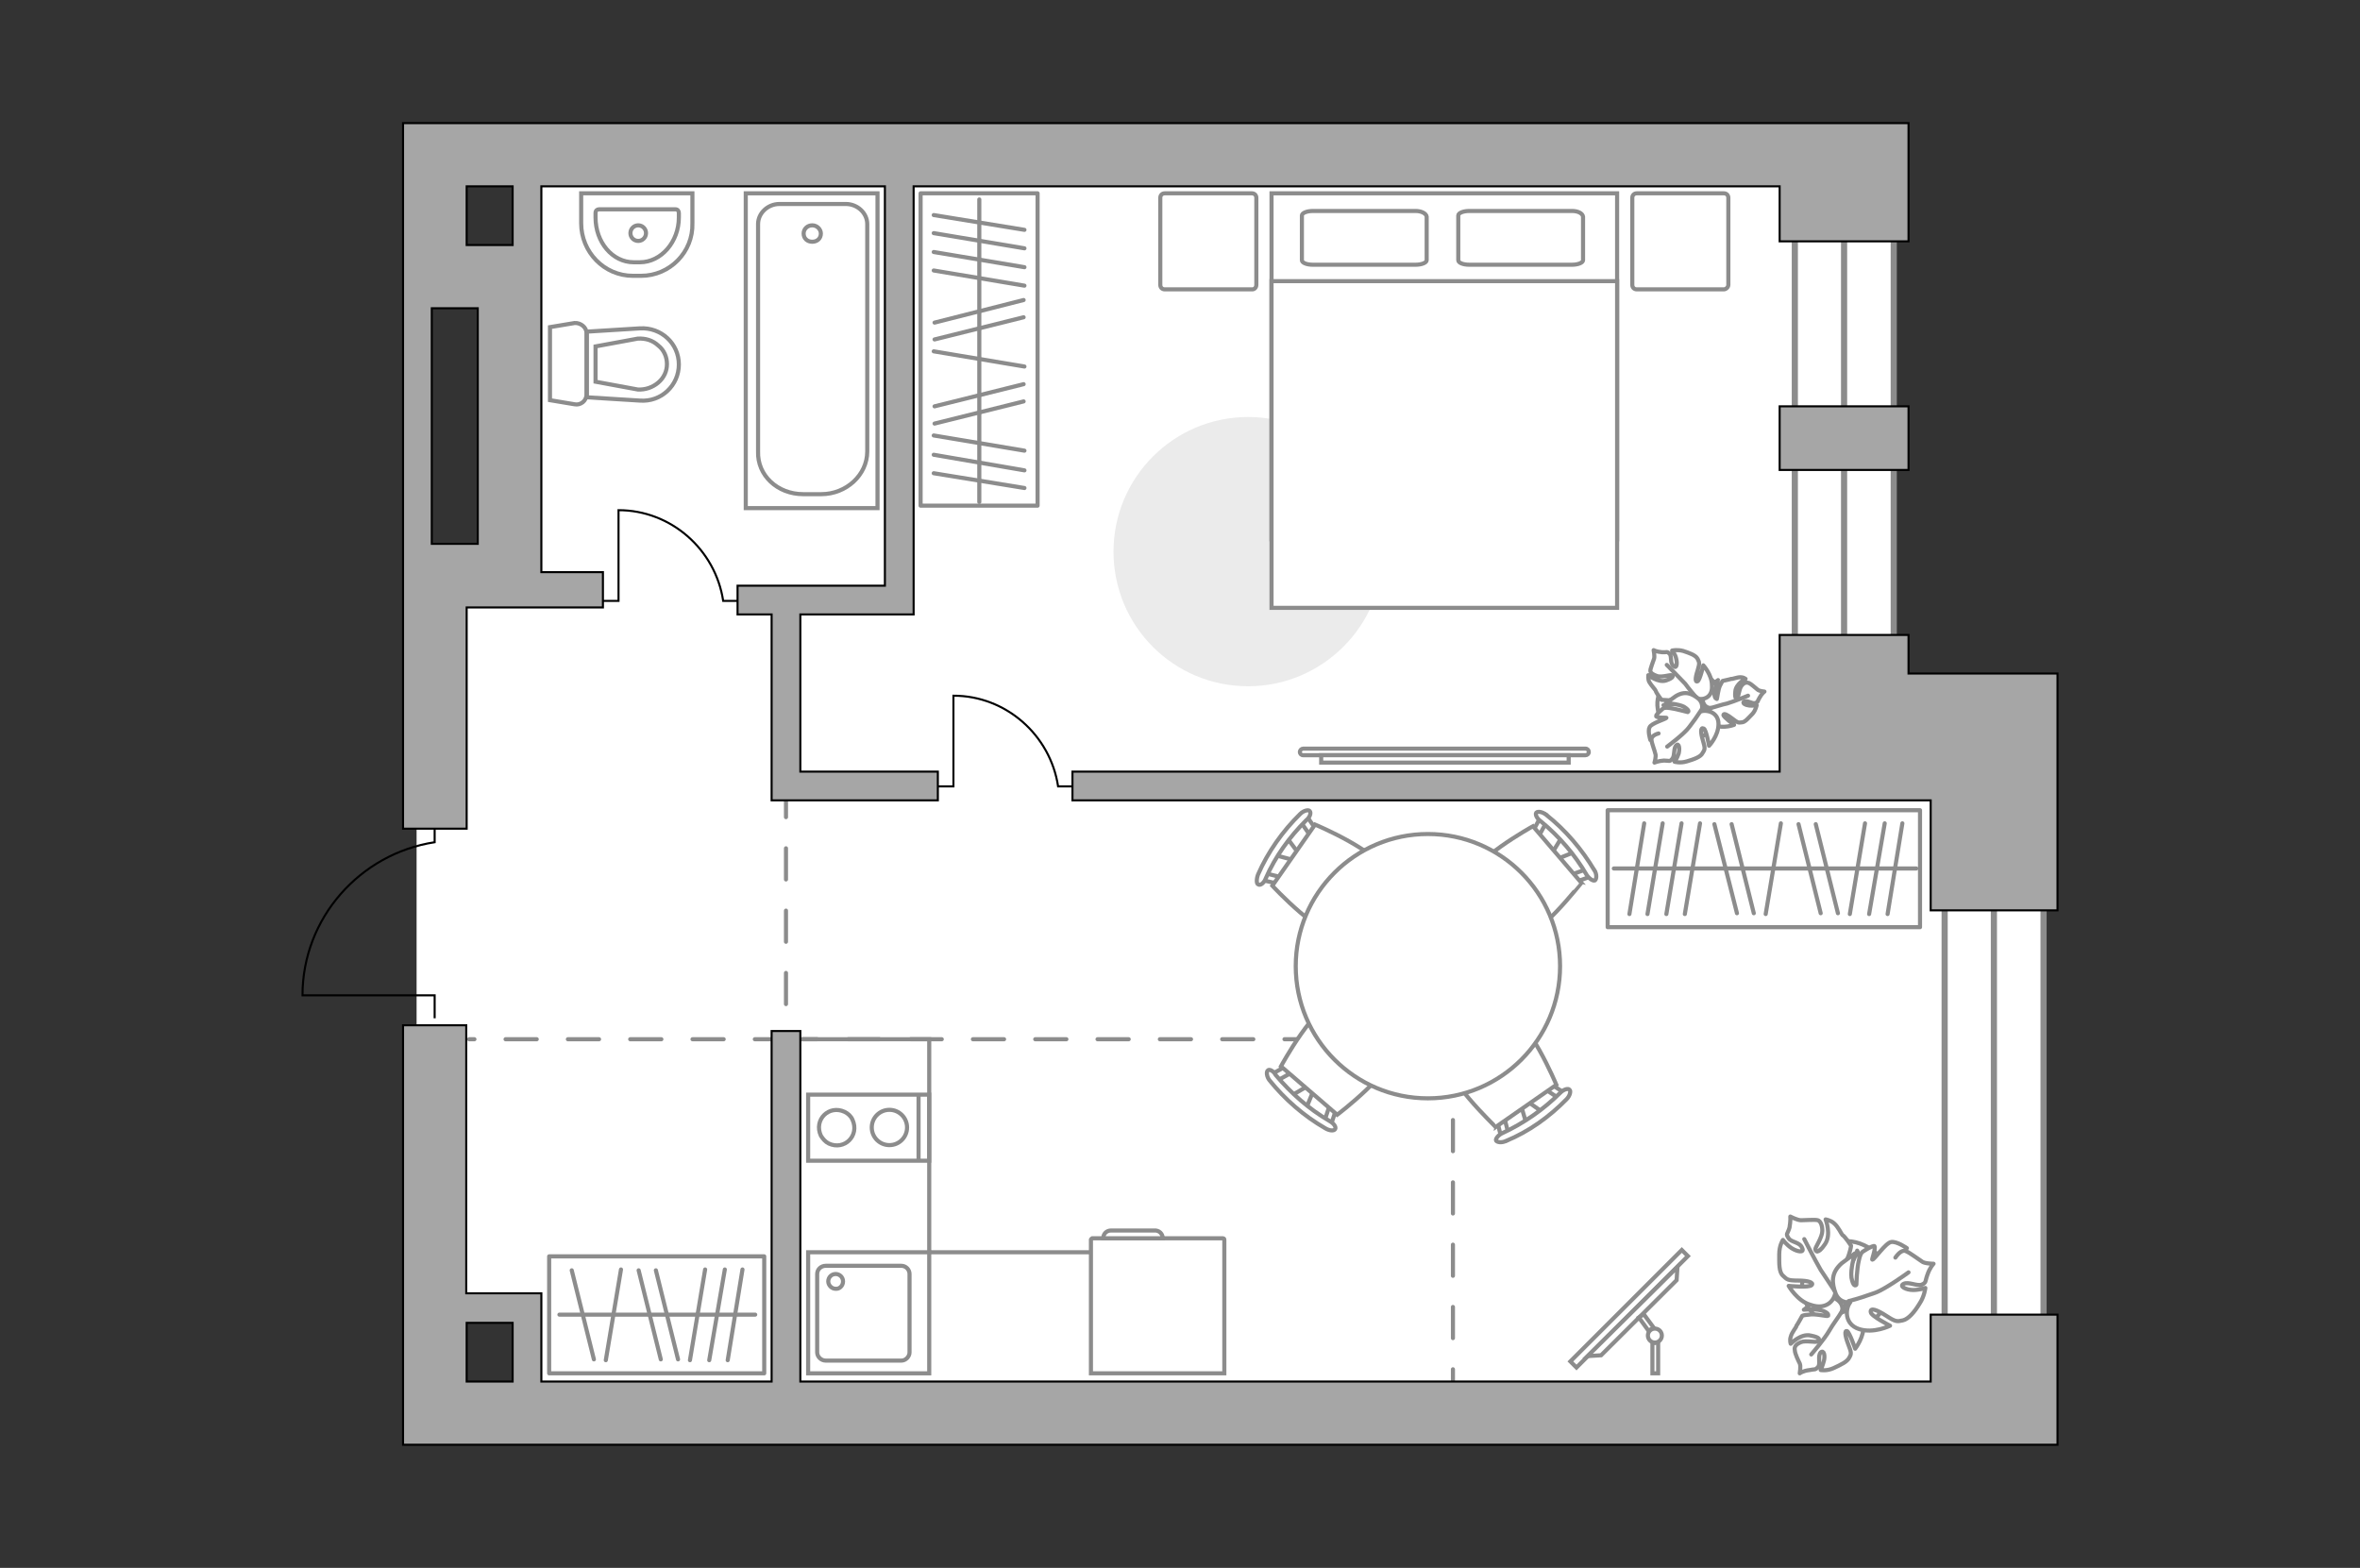 <?xml version="1.0" encoding="utf-8"?>
<!-- Generator: Adobe Illustrator 23.1.0, SVG Export Plug-In . SVG Version: 6.00 Build 0)  -->
<svg version="1.1" id="Слой_1" xmlns="http://www.w3.org/2000/svg" xmlns:xlink="http://www.w3.org/1999/xlink" x="0px" y="0px"
	 viewBox="0 0 575 382" style="enable-background:new 0 0 575 382;" xml:space="preserve">
<rect x="0" y="0" width="575" height="382" fill="#333333" stroke="none"/>
<style type="text/css">
	.st0{fill:#FFFFFF;}
	.st1{fill:#FFFFFF;stroke:#8C8C8C;stroke-width:1.5;stroke-linecap:round;stroke-miterlimit:10;}
	.st2{fill:none;stroke:#8C8C8C;stroke-width:1.5;stroke-linecap:round;stroke-miterlimit:10;}
	.st3{fill:none;stroke:#8C8C8C;stroke-linecap:round;stroke-linejoin:round;stroke-miterlimit:10;stroke-dasharray:7.591;}
	.st4{fill:none;stroke:#8C8C8C;stroke-miterlimit:10;}
	.st5{fill:#FFFFFF;stroke:#8C8C8C;stroke-miterlimit:10;}
	.st6{fill:#A6A6A6;stroke:#000000;stroke-width:0.5;stroke-miterlimit:10;}
	.st7{fill:none;stroke:#000000;stroke-width:0.5;stroke-miterlimit:10;}
	.st8{fill:#EBEBEB;}
	.st9{fill:#FFFFFF;stroke:#8C8C8C;stroke-linecap:round;stroke-linejoin:round;stroke-miterlimit:10;}
	.st10{fill:none;stroke:#8C8C8C;stroke-linecap:round;stroke-linejoin:round;stroke-miterlimit:10;}
	.st11{fill:#FFFFFF;stroke:#8C8C8C;stroke-width:1;stroke-miterlimit:10.001;}
	.st12{fill:#FFFFFF;stroke:#8C8C8C;stroke-width:1;stroke-miterlimit:9.998;}
</style>
<g id="bg">
	<polygon class="st0" points="128.4,318.1 128.4,344.3 485.9,344.3 485.9,175.4 448.4,175.4 448.4,37.7 128.4,37.7 128.4,138.2 
		101.5,138.2 101.5,318.1 	"/>
</g>
<g id="windows">
	<rect x="473.8" y="181.9" class="st1" width="24.1" height="162.4"/>
	<line class="st2" x1="485.8" y1="181.9" x2="485.8" y2="344.3"/>
</g>
<g id="windows_1_">
	<rect x="437.3" y="37.7" class="st1" width="24.1" height="150.3"/>
	<line class="st2" x1="449.3" y1="37.7" x2="449.3" y2="187.9"/>
</g>
<g id="plan">
	<g>
		<line class="st3" x1="191.5" y1="253.2" x2="114.3" y2="253.2"/>
		<line class="st3" x1="191.5" y1="191.5" x2="191.5" y2="253.2"/>
		<polyline class="st3" points="191.5,253.2 354,253.2 354,344.3 		"/>
		<g>
			<g>
				<rect x="196.9" y="266.7" class="st4" width="29.5" height="16.1"/>
			</g>
			<line class="st4" x1="223.8" y1="266.7" x2="223.8" y2="282.9"/>
			<circle class="st4" cx="216.7" cy="274.7" r="4.3"/>
			<path class="st4" d="M201.9,278.6c3.8,1.8,7.6-1.9,5.8-5.8c-0.4-0.9-1.1-1.5-1.9-1.9c-3.8-1.8-7.6,1.9-5.8,5.8
				C200.5,277.5,201.1,278.2,201.9,278.6z"/>
		</g>
		<g>
			<g>
				<rect x="196.9" y="305.1" class="st4" width="29.5" height="29.5"/>
			</g>
			<path class="st4" d="M201.2,331.5h18.4c1.1,0,2-1,2-2v-19.1c0-1.1-0.9-2-2-2h-18.4c-1.2,0-2.1,0.9-2.1,2v19.1
				C199.1,330.5,200,331.5,201.2,331.5z"/>
			<path class="st4" d="M203.6,314c-1,0-1.8-0.9-1.8-1.8c0-1,0.8-1.8,1.8-1.8s1.8,0.8,1.8,1.8C205.4,313.3,204.5,314.1,203.6,314z"
				/>
		</g>
		<g>
			<rect x="181.7" y="47.1" class="st4" width="32.1" height="76.7"/>
			<path class="st4" d="M195.7,120.4h4.4c6.1,0,11.2-4.7,11.2-10.4V54.6c0-2.7-2.4-4.9-5.2-4.9h-16.2c-2.8,0-5.2,2.2-5.2,4.9V110
				C184.5,115.8,189.4,120.4,195.7,120.4z"/>
			<path class="st4" d="M195.8,56.9c0,1.2,0.9,2,2.1,2s2.1-0.8,2.1-2c0-1-0.9-2-2.1-2S195.8,55.8,195.8,56.9z"/>
		</g>
		<g>
			<path id="Vector_134_2_" class="st5" d="M156.2,67.2h-2c-7,0-12.6-5.8-12.6-12.8v-7.3h27.1v7.3C168.9,61.4,163.2,67.2,156.2,67.2
				z"/>
			<path id="Vector_133_2_" class="st5" d="M155.9,63.9h-1.5c-5.2,0-9.3-4.9-9.3-10.9v-1.1c0-0.6,0.4-0.9,0.8-0.9h18.7
				c0.5,0,0.8,0.4,0.8,0.9V53C165.4,58.9,161.1,63.9,155.9,63.9z"/>
			<circle class="st5" cx="155.5" cy="56.8" r="1.9"/>
		</g>
		<g>
			<path id="wc_2_" class="st5" d="M155.4,82.6"/>
			<g id="Group_26_2_">
				<path id="Vector_130_2_" class="st5" d="M142.9,81.1v15c0,1.6-1.5,2.7-2.9,2.4l-6-1V79.7l6-1C141.5,78.6,142.9,79.8,142.9,81.1z
					"/>
				<path id="Vector_131_2_" class="st5" d="M165.4,88.8c0,5.1-4.3,9.2-9.5,8.8L143,96.8v-16l12.9-0.8
					C161.1,79.7,165.4,83.7,165.4,88.8z"/>
				<path id="Vector_132_2_" class="st5" d="M145.1,93l10.3,1.9c1.8,0.1,3.6-0.5,5-1.7s2.1-2.8,2.1-4.5s-0.7-3.4-2.1-4.5
					c-1.4-1.3-3.1-1.8-5-1.7l-10.3,1.9C145.1,84.4,145.1,93,145.1,93z"/>
			</g>
		</g>
		<g>
			<polygon class="st6" points="470.4,221.8 501.3,221.8 501.3,164.1 465,164.1 465,154.7 433.6,154.7 433.6,188 261.3,188 
				261.3,195 470.4,195 			"/>
			<path class="st7" d="M105.9,200.2v5c-18.2,2.8-32.2,18.5-32.2,37.3h32.2v5.6"/>
			<g>
				<path class="st6" d="M98.2,30v171.9h15.5V148h33.2v-8.6h-15v-94h83.7v97.3h-35.9v7h8.3V195h40.5v-7H195v-38.3h27.6V45.4h211
					v13.4H465V30H98.2z M116.4,132.5h-11.2V75.1h11.2V132.5z M124.9,59.7h-11.2V45.4h11.2V59.7z"/>
				<path class="st6" d="M470.4,336.6H195v-85.4h-7v85.4h-56.1v-21.5h-18.3v-65.3H98.2V352h403.1v-31.7h-30.9V336.6z M124.9,336.6
					h-11.2v-14.3h11.2V336.6z"/>
			</g>
			<rect x="433.6" y="99" class="st6" width="31.4" height="15.5"/>
		</g>
	</g>
</g>
<g id="furniture">
	<g>
		<path id="Vector_8_1_" class="st5" d="M266.1,301.7H298c0.1,0,0.3,0.1,0.3,0.3v32.6h-32.5V302
			C265.9,301.8,266.1,301.7,266.1,301.7z"/>
		<path id="Vector_9_1_" class="st5" d="M283.3,301.7h-14.5c0-1.1,0.8-1.9,1.9-1.9h10.5C282.4,299.7,283.3,300.6,283.3,301.7z"/>
	</g>
	<path id="Vector_2_" class="st8" d="M304.1,167.2c-18.2,0-32.8-14.7-32.8-32.8s14.7-32.8,32.8-32.8s32.8,14.7,32.8,32.8
		C337,152.4,322.2,167.2,304.1,167.2z"/>
	<g>
		<rect x="133.8" y="306.1" class="st9" width="52.4" height="28.5"/>
		<line class="st10" x1="151.3" y1="309.3" x2="147.6" y2="331.4"/>
		<line class="st10" x1="171.8" y1="309.3" x2="168.1" y2="331.4"/>
		<line class="st10" x1="176.6" y1="309.3" x2="172.8" y2="331.4"/>
		<line class="st10" x1="180.9" y1="309.3" x2="177.3" y2="331.4"/>
		<line class="st10" x1="155.6" y1="309.5" x2="161" y2="331.2"/>
		<line class="st10" x1="159.8" y1="309.5" x2="165.2" y2="331.2"/>
		<line class="st10" x1="139.3" y1="309.5" x2="144.7" y2="331.2"/>
		<line class="st10" x1="184" y1="320.3" x2="136.3" y2="320.3"/>
	</g>
	<g>
		<rect x="224.3" y="47.1" class="st9" width="28.5" height="76.1"/>
		<line class="st10" x1="249.6" y1="60.5" x2="227.5" y2="56.8"/>
		<line class="st10" x1="249.6" y1="56" x2="227.5" y2="52.4"/>
		<line class="st10" x1="249.6" y1="89.3" x2="227.5" y2="85.6"/>
		<line class="st10" x1="249.6" y1="65.1" x2="227.5" y2="61.4"/>
		<line class="st10" x1="249.6" y1="69.6" x2="227.5" y2="65.9"/>
		<line class="st10" x1="249.6" y1="109.8" x2="227.5" y2="106.1"/>
		<line class="st10" x1="249.6" y1="114.6" x2="227.5" y2="110.8"/>
		<line class="st10" x1="249.6" y1="118.9" x2="227.5" y2="115.3"/>
		<line class="st10" x1="249.4" y1="93.6" x2="227.7" y2="99"/>
		<line class="st10" x1="249.4" y1="97.8" x2="227.7" y2="103.2"/>
		<line class="st10" x1="249.4" y1="73.1" x2="227.7" y2="78.6"/>
		<line class="st10" x1="249.4" y1="77.3" x2="227.7" y2="82.7"/>
		<line class="st10" x1="238.6" y1="122.3" x2="238.6" y2="48.6"/>
	</g>
	<g>
		<rect x="391.7" y="197.4" class="st9" width="76.1" height="28.5"/>
		<line class="st10" x1="405.1" y1="200.6" x2="401.4" y2="222.7"/>
		<line class="st10" x1="400.6" y1="200.6" x2="397" y2="222.7"/>
		<line class="st10" x1="433.9" y1="200.6" x2="430.2" y2="222.7"/>
		<line class="st10" x1="409.7" y1="200.6" x2="406" y2="222.7"/>
		<line class="st10" x1="414.2" y1="200.6" x2="410.5" y2="222.7"/>
		<line class="st10" x1="454.4" y1="200.6" x2="450.7" y2="222.7"/>
		<line class="st10" x1="459.2" y1="200.6" x2="455.4" y2="222.7"/>
		<line class="st10" x1="463.5" y1="200.6" x2="459.9" y2="222.7"/>
		<line class="st10" x1="438.2" y1="200.8" x2="443.6" y2="222.5"/>
		<line class="st10" x1="442.4" y1="200.8" x2="447.8" y2="222.5"/>
		<line class="st10" x1="417.7" y1="200.8" x2="423.2" y2="222.5"/>
		<line class="st10" x1="421.9" y1="200.8" x2="427.3" y2="222.5"/>
		<line class="st10" x1="466.9" y1="211.6" x2="393.2" y2="211.6"/>
	</g>
	<g>
		<g id="Group_2_7_">
			<g id="Group_3_7_">
				<path id="Vector_10_7_" class="st5" d="M318.3,269.9l2-4.9l-1-0.8l-4.6,2.7L318.3,269.9z"/>
			</g>
			<g id="Group_4_7_">
				<path id="Vector_11_7_" class="st5" d="M324.9,269.3c-0.5-0.3-0.9-0.2-1,0.2l-1.4,4.2c-0.1,0.3,0.1,0.8,0.6,1.1s0.9,0.2,1-0.2
					l1.4-4.2c0.1-0.2,0.1-0.7-0.3-0.9C325.2,269.3,325.1,269.3,324.9,269.3z"/>
			</g>
			<g id="Group_5_7_">
				<path id="Vector_12_7_" class="st5" d="M313.3,259.8l-3.8,2.1c-0.3,0.3-0.4,0.7,0,1.1s0.9,0.6,1.3,0.5l3.8-2.1
					c0.3-0.3,0.4-0.7,0-1.1c-0.1,0-0.1,0-0.2-0.1C314,259.8,313.4,259.7,313.3,259.8z"/>
			</g>
			<path id="Vector_13_7_" class="st5" d="M312.1,259.8l13.7,11.8c0,0,14.2-10.7,13.8-16c-0.4-4.6-9.2-12.1-13.7-11.8
				C320.6,244.1,312.1,259.8,312.1,259.8z"/>
			<path id="Vector_14_7_" class="st5" d="M308.9,260.8c-0.4,0.3-0.3,1.5,0.4,2.4c3.8,4.7,8.4,8.7,13.6,11.7c1,0.6,2.1,0.7,2.4,0.2
				s-0.3-1.4-1.4-2c-5-2.9-9.4-6.8-13.1-11.2C310.3,260.9,309.2,260.4,308.9,260.8z"/>
		</g>
		<g id="Group_2_6_">
			<g id="Group_3_6_">
				<path id="Vector_10_6_" class="st5" d="M380.5,204l-2.8,4.6l0.9,1l5-2L380.5,204z"/>
			</g>
			<g id="Group_4_6_">
				<path id="Vector_11_6_" class="st5" d="M373.9,203.7c0.5,0.3,0.9,0.3,1.1-0.1l2.1-3.9c0.2-0.3,0.1-0.8-0.4-1.2
					c-0.5-0.3-0.9-0.3-1.1,0.1l-2.1,3.9c-0.1,0.3-0.1,0.7,0.2,1C373.8,203.6,373.8,203.7,373.9,203.7z"/>
			</g>
			<g id="Group_5_6_">
				<path id="Vector_12_6_" class="st5" d="M384.1,214.8l4.2-1.5c0.4-0.2,0.5-0.6,0.2-1.1s-0.8-0.8-1.2-0.7l-4.2,1.5
					c-0.4,0.2-0.5,0.6-0.2,1.1c0.1,0.1,0.1,0.1,0.2,0.2C383.5,214.8,383.8,214.9,384.1,214.8z"/>
			</g>
			<path id="Vector_13_6_" class="st5" d="M385.3,215.1l-11.8-13.8c0,0-15.6,8.6-16.1,13.9c-0.2,4.5,7.4,13.4,11.9,13.7
				C374.5,229.2,385.2,215.1,385.3,215.1z"/>
			<path id="Vector_14_6_" class="st5" d="M388.6,214.5c0.4-0.3,0.5-1.5-0.1-2.4c-3.1-5.2-7.1-9.9-11.8-13.6c-0.9-0.7-2-0.9-2.4-0.5
				c-0.3,0.4,0.1,1.4,1.1,2.1c4.5,3.7,8.3,8.1,11.2,13.1C387.3,214.2,388.2,214.7,388.6,214.5z"/>
		</g>
		<g id="Group_2_2_">
			<g id="Group_3_2_">
				<path id="Vector_10_2_" class="st5" d="M310.9,208.4l5.2,1.4l0.8-1.2l-3.2-4.3L310.9,208.4z"/>
			</g>
			<g id="Group_4_2_">
				<path id="Vector_11_2_" class="st5" d="M312.3,214.7c0.3-0.5,0.1-0.9-0.3-1l-4.3-1.1c-0.3-0.1-0.7,0.2-1,0.7s-0.1,0.9,0.3,1
					l4.3,1c0.3,0.1,0.7,0,1-0.4C312.3,214.9,312.4,214.8,312.3,214.7z"/>
			</g>
			<g id="Group_5_2_">
				<path id="Vector_12_2_" class="st5" d="M320.5,201.9l-2.5-3.6c-0.2-0.3-0.7-0.3-1,0.1c-0.5,0.4-0.6,1-0.4,1.4l2.5,3.6
					c0.2,0.3,0.7,0.3,1-0.1c0-0.1,0.1-0.1,0.1-0.2C320.6,202.8,320.7,202.3,320.5,201.9z"/>
			</g>
			<path id="Vector_13_2_" class="st5" d="M320.4,200.9L310,215.8c0,0,12.1,13.1,17.4,12.2c4.4-0.9,11.2-10.4,10.4-14.9
				C336.9,207.8,320.4,200.9,320.4,200.9z"/>
			<path id="Vector_14_2_" class="st5" d="M319.1,197.6c-0.3-0.4-1.5-0.1-2.3,0.7c-4.3,4.2-7.9,9.3-10.3,14.8
				c-0.4,1.1-0.4,2.3,0.1,2.4c0.5,0.3,1.4-0.4,1.8-1.5c2.3-5.3,5.8-10.1,9.8-14.1C319.2,199.1,319.5,198,319.1,197.6z"/>
		</g>
		<g id="Group_2_1_">
			<g id="Group_3_1_">
				<path id="Vector_10_1_" class="st5" d="M375.9,271l-4.4-3.1l-1.1,0.8l1.5,5.1L375.9,271z"/>
			</g>
			<g id="Group_4_1_">
				<path id="Vector_11_1_" class="st5" d="M376.9,264.5c-0.5,0.4-0.5,0.8-0.1,1.1l3.6,2.4c0.2,0.2,0.8,0.1,1.1-0.3
					c0.5-0.4,0.5-0.8,0.1-1.1l-3.6-2.4c-0.2-0.2-0.7-0.2-1,0.1C376.9,264.3,376.9,264.4,376.9,264.5z"/>
			</g>
			<g id="Group_5_1_">
				<path id="Vector_12_1_" class="st5" d="M364.8,273.3l1.1,4.3c0.2,0.4,0.5,0.6,1.1,0.3c0.5-0.1,0.8-0.6,0.7-1l-1.1-4.3
					c-0.2-0.4-0.5-0.6-1.1-0.3c-0.1,0.1-0.1,0.1-0.2,0.2C364.8,272.7,364.7,273.1,364.8,273.3z"/>
			</g>
			<path id="Vector_13_1_" class="st5" d="M364.4,274.6l14.8-10.3c0,0-6.9-16.5-12.1-17.5c-4.4-0.8-14,5.9-14.8,10.3
				C351.4,262.4,364.4,274.4,364.4,274.6z"/>
			<path id="Vector_14_1_" class="st5" d="M364.5,277.9c0.3,0.4,1.3,0.6,2.4,0.1c5.6-2.3,10.6-5.9,14.8-10.2c0.8-0.8,1.1-2,0.7-2.3
				c-0.3-0.4-1.4-0.1-2.2,0.7c-4.1,4.1-9,7.5-14.2,9.9C365.1,276.5,364.3,277.5,364.5,277.9z"/>
		</g>
		<g>
			<ellipse class="st11" cx="347.9" cy="235.4" rx="32.2" ry="32.2"/>
		</g>
	</g>
	<g>
		<path class="st5" d="M317.5,184c-0.5,0-0.8-0.4-0.8-0.8c0-0.4,0.4-0.8,0.8-0.8h68.8c0.5,0,0.8,0.4,0.8,0.8c0,0.5-0.4,0.8-0.8,0.8
			H317.5z"/>
		<rect x="321.9" y="184" class="st5" width="60.3" height="1.8"/>
	</g>
	<g>
		<path id="Vector_60_4_" class="st5" d="M459.5,317.5c2.6-5.5,0-11.7-5.3-14.1c-5.5-2.6-11.6,0-14.1,5.3c-2.6,5.5,0,11.6,5.3,14.1
			C451,325.2,457.3,322.9,459.5,317.5z"/>
		<path class="st9" d="M454,322.7c0.3,3-2,5.9-2,5.9s-1.4-4.1-2-4.3s-0.5,1.1,0.3,3.2s0.8,2.3,0.3,3.2c-0.5,1.1-2.1,1.8-3.8,2.6
			s-3.2,0.5-3.2,0.5s0.5-1.1,0.8-2.3s0-2.7-0.8-2c-0.8,0.9,0,2.7-0.6,3.5c-0.8,0.9-0.8,0.5-2.1,0.8c-1.7,0.2-2.4,0.8-2.4,0.8
			s0.3-1.8,0-2.4s-1.2-2.4-1.2-3.2c-0.2-0.9,0.3-1.5,1.5-2s3.7,0.2,4.1-0.2s0.8-0.9-1.7-1.4c-2.4-0.6-4.9,2-4.9,2s-0.3-0.8,0-1.7
			c0.3-1.2,1.4-2.3,1.4-2.7c0.2-0.2,1.4-2.4,1.4-2.4s0.2-0.2,1.7-0.3c1.4-0.3,4.4,0.5,4.6,0.3c0-0.2,0.3-0.6-1.2-1.2
			s-4.7-0.3-4.7-0.3s0.2,0,2.4-2.1c2.3-2.1,4.3-1.4,5.9-0.2c1.7,1.4,0.9,3,0.9,3C450.2,319,453.1,319.3,454,322.7z"/>
		<path class="st10" d="M450.2,314.9c-0.2,1.7-0.6,3.5-1.5,4.7c-0.6,1.1-2.3,3.3-3,4.6c-1.2,2.1-4.4,5.8-4.4,5.8"/>
		<path class="st9" d="M441.1,317.9c-3.2-0.9-5.3-4.6-5.3-4.6s5,0.5,5.6-0.2c0.6-0.6-0.8-1.1-3.3-1.1c-2.7,0-2.7-0.3-3.7-1.2
			s-0.9-3-0.9-5.2s0.9-3.5,0.9-3.5s0.9,1.2,2.1,2c1.4,0.9,3.2,1.2,2.6,0c-0.5-1.5-2.7-1.4-3.3-2.4c-0.8-1.2-0.3-0.9,0.2-2.6
			c0.3-1.7,0.2-2.7,0.2-2.7s1.7,0.9,2.6,0.9s3.5-0.2,4.1,0s1.1,1.1,1.1,2.6s-1.7,4-1.7,4.4c0,0.6,0.6,1.4,2.3-1.1
			c1.7-2.3,0.2-6.1,0.2-6.1s1.2,0.2,2,0.9c1.1,0.9,1.8,2.6,2.1,2.9c0.6,0.3,2.1,2.6,2.1,2.6s0,0.5-0.5,2.1c-0.5,1.8-2.6,4.7-2.6,4.9
			c0,0,0.8,0.6,2-0.8c1.5-1.5,2.6-5,2.6-5s0.2,0.2,1.1,3.5s-0.6,5.2-2.7,6.4c-2.3,1.2-3.7-0.3-3.7-0.3
			C447.3,316.4,445.3,319.4,441.1,317.9z"/>
		<path class="st10" d="M451.4,318.5c-1.7-0.8-3.2-2.3-4.3-3.8c-0.8-1.2-2.6-4-3.5-5.3c-1.4-2.4-4-7.5-4-7.5"/>
		<g>
			<path class="st9" d="M464.6,304.1c0,0-2.4-1.7-3.8-1.5s-4.1,4.3-4.6,4.3c-0.3,0.2,0.9-2.7,0.5-3.3c-0.5-0.2-2.9,1.4-2.9,1.4
				s-0.5,0.2-0.9,2.1c-0.5,2-0.6,5.8-0.6,5.9c-0.2,0.3-0.8,0.5-1.2-1.7c-0.3-2,0.8-5.9,0.8-5.9s-0.2,0.2-3.2,2.4
				c-2.7,2.4-2.4,4.9-1.4,7.5c1.1,2.4,3.5,2,3.5,2c-1.2,1.5-1.5,5.3,2.1,6.5s7.6-0.8,7.6-0.8s-4.7-2.4-4.7-3.3
				c-0.2-1.2,1.5-0.6,3.8,0.9s2.6,1.4,4,1.1s2.9-2.1,4.1-4.1c1.2-1.8,1.4-3.8,1.4-3.8s-1.4,0.5-3,0.5s-3.5-0.9-2.3-1.5
				s3.2,0.6,4.4,0.2c1.2-0.5,0.8-0.8,1.4-2.4c0.6-1.8,1.5-2.7,1.5-2.7s-2.3,0-2.9-0.6c-0.8-0.5-2.9-2.1-3.7-2.4
				c-0.8-0.5-1.8,0.2-2.7,1.5"/>
			<path class="st10" d="M450.4,317c2.1-0.5,4.7-1.4,6.4-2c2.6-0.9,8.2-5,8.2-5"/>
		</g>
	</g>
	<g>
		<path id="Vector_60_3_" class="st5" d="M419.8,170.8c-0.6-4.4-4.5-7.7-8.9-7c-4.4,0.6-7.7,4.5-7,8.9c0.5,4.4,4.5,7.7,8.9,7
			C417.2,179.5,420.3,175.4,419.8,170.8z"/>
		<path class="st9" d="M416.9,172.5c0,0-1.4,0.1-1.9-1.3c-0.4-1.5-0.6-3.1,1.5-4.2c2.1-1.2,2.1-1.3,2.1-1.3s-0.9,2.2-0.9,3.4
			c0.1,1.2,0.5,1.1,0.6,1.2c0.1-0.1,0.3-2.4,0.8-3.3c0.5-1,0.6-1.1,0.6-1.1s1.9-0.4,2.1-0.5c0.3,0.1,1.3-0.4,2.3-0.4
			c0.7,0,1.2,0.4,1.2,0.4s-2.4,1.2-2.5,3.1c-0.2,1.8,0.3,1.8,0.5,1.5c0.3-0.3,0.4-2.1,1-2.9s1.2-0.9,1.8-0.7
			c0.5,0.2,1.6,1.2,2.1,1.6c0.4,0.4,1.7,0.5,1.7,0.5s-0.6,0.4-1.2,1.5c-0.6,0.9-0.2,1-1.1,1.3c-0.7,0.2-1.8-0.7-2.6-0.4
			c-0.7,0.4,0.3,0.9,1.2,1s1.8-0.1,1.8-0.1s-0.2,1.2-1,2.1c-1,1-1.8,2.1-2.7,2.1c-0.8,0.1-0.9,0.1-2.2-0.9s-2.1-1.4-2.2-0.9
			c0,0.5,2.6,2.4,2.6,2.4s-2.6,1-4.7,0.1C415.5,175.5,415.9,173.4,416.9,172.5z"/>
		<path class="st10" d="M425.9,169.5c0,0-3.4,1.4-5.1,1.9c-1.1,0.2-3.1,0.9-4,1.1c-1.1,0.3-2.5,0.3-3.7,0"/>
		<path class="st9" d="M413.4,170.1c0,0,0.7,1.4-0.6,2.7c-1.4,1.2-3,1.9-5.2,0.5s-2.3-1.5-2.3-1.5s2.7,0,4.2-0.7
			c1.3-0.5,1-1.2,1-1.2c-0.1,0-2.7,0.8-4.1,0.7c-1.3-0.1-1.6-0.1-1.6-0.1s-1.3-1.7-1.4-2.2c-0.1-0.3-1.1-1.3-1.6-2.2
			c-0.3-0.7-0.2-1.6-0.2-1.6s2.4,1.9,4.3,1.3c2.1-0.7,1.8-1.3,1.3-1.3c-0.3-0.1-2.5,0.6-3.5,0.2c-1.1-0.4-1.6-0.8-1.6-1.3
			s0.7-2.3,0.9-2.9c0.2-0.6-0.1-2.1-0.1-2.1s0.7,0.4,2,0.5s1.2-0.3,1.9,0.4c0.6,0.7,0,2.3,1,3c0.7,0.7,0.9-0.6,0.6-1.8
			c-0.2-1.1-1-2-1-2s1.2-0.3,2.7,0.1c1.5,0.5,3,1,3.5,1.9c0.4,0.9,0.6,0.9,0,2.9c-0.6,1.8-0.6,2.9,0,2.6c0.6-0.3,1.4-3.9,1.4-3.9
			s2.1,2.3,2.1,4.8C417.4,170.1,414.7,170.7,413.4,170.1z"/>
		<path class="st10" d="M406.1,162c0,0,3,3,4.5,4.6c0.7,1,2.3,2.9,3,3.7c0.8,1.1,1.6,2.5,1.7,3.9"/>
		<g>
			<path class="st9" d="M404.1,178.7c-1.2,0.3-1.9,1-1.7,1.7c0,0.6,0.8,2.6,0.9,3.2c0.3,0.6-0.2,2.2-0.2,2.2s0.9-0.4,2.3-0.5
				c1.3,0,1.4,0.4,2.1-0.5c0.6-0.8,0.2-2.5,0.9-3.2c0.7-0.7,0.9,0.8,0.6,2c-0.4,1.2-1,2-1,2s1.4,0.4,3-0.1c1.7-0.5,3.4-1.1,3.8-2
				c0.6-0.9,0.7-1.1,0.1-3.1s-0.6-3.3,0.2-2.9c0.6,0.2,1.3,4.2,1.3,4.2s2.3-2.4,2.3-5.3c0-2.9-2.8-3.5-4.2-3.1c0,0,0.8-1.6-0.6-3
				c-1.6-1.3-3.3-2.1-5.6-0.7c-2.3,1.7-2.4,1.7-2.4,1.7s3.1,0.2,4.4,0.9c1.4,0.9,1.1,1.2,0.9,1.3c-0.1,0-2.8-0.8-4.4-1
				c-1.5-0.2-1.7,0.2-1.7,0.2s-1.7,1.4-1.6,1.8c0.3,0.5,2.7,0.3,2.5,0.4c-0.1,0.3-3.7,1.3-4.1,2.3c-0.5,0.9,0.2,3.1,0.2,3.1"/>
			<path class="st10" d="M406.2,181.9c0,0,4.2-3.1,5.4-4.8c0.8-1,2-2.7,2.9-4.1"/>
		</g>
	</g>
	<line class="st4" x1="226.4" y1="305.1" x2="265.8" y2="305.1"/>
	<g>
		<g>
			<path id="Vector_98_1_" class="st5" d="M309.8,131.4V47.1H394v84.3H309.8L309.8,131.4z"/>
			<path id="Vector_99_1_" class="st5" d="M394,148.1V79.2V68.5h-10h-74.2v79.6H394L394,148.1z"/>
			<path id="Vector_100_1_" class="st10" d="M347.6,52.8v10.6c0,0.6-1.2,1.1-2.7,1.1h-25c-1.6,0-2.7-0.5-2.7-1.1V52.5
				c0-0.6,1.2-1.1,2.7-1.1h25C346.3,51.4,347.5,52,347.6,52.8z"/>
			<path id="Vector_101_1_" class="st10" d="M385.7,52.8v10.6c0,0.6-1.2,1.1-2.7,1.1h-25c-1.6,0-2.7-0.5-2.7-1.1V52.5
				c0-0.6,1.2-1.1,2.7-1.1h25C384.5,51.4,385.6,52,385.7,52.8z"/>
		</g>
		<g>
			<path id="Vector_5_4_" class="st9" d="M420,70.5h-21.2c-0.7,0-1.1-0.5-1.1-1.1V48.2c0-0.7,0.5-1.1,1.1-1.1H420
				c0.7,0,1.1,0.5,1.1,1.1v21.2C421.1,70,420.5,70.5,420,70.5z"/>
			<path id="Vector_5_3_" class="st9" d="M305.1,70.5h-21.3c-0.7,0-1.1-0.5-1.1-1.1V48.2c0-0.7,0.5-1.1,1.1-1.1H305
				c0.7,0,1.1,0.5,1.1,1.1v21.2C306.1,70,305.7,70.5,305.1,70.5z"/>
		</g>
	</g>
	<polyline class="st4" points="195.5,253.2 226.4,253.2 226.4,305.1 	"/>
	<g>
		
			<rect x="377.8" y="317.8" transform="matrix(0.707 -0.707 0.707 0.707 -109.177 374.12)" class="st12" width="38.4" height="2.1"/>
		<polygon class="st5" points="408.7,308.7 386.8,330.4 390.1,330.2 408.5,311.9 		"/>
		<g>
			<path class="st5" d="M402.6,327.2v7.4h1.4V327c-0.2,0.1-0.6,0.2-0.8,0.2S402.7,327.2,402.6,327.2z"/>
			<path class="st5" d="M400.5,320.2l-1.2,0.8l2.4,3.3c0.2-0.3,0.8-0.6,1.3-0.7L400.5,320.2z"/>
		</g>
		<circle class="st5" cx="403.2" cy="325.4" r="1.7"/>
	</g>
	<path class="st7" d="M179.7,146.4h-3.5c-1.9-12.5-12.7-22.1-25.5-22.1v22.1h-3.8"/>
	<path class="st7" d="M261.3,191.6h-3.5c-1.9-12.5-12.7-22.1-25.5-22.1v22.1h-3.8"/>
</g>
<g id="points">
	<path id="g1" class="st10" d="M150.1,279"/>
	<path id="h1" class="st10" d="M150.1,209.6"/>
	<path id="s1" class="st10" d="M158,111.7"/>
	<path id="k1" class="st10" d="M272.8,278.1"/>
	<path id="r1" class="st10" d="M265.8,147.2"/>
	<path id="r2" class="st10" d="M433.5,261.6"/>
</g>
</svg>
